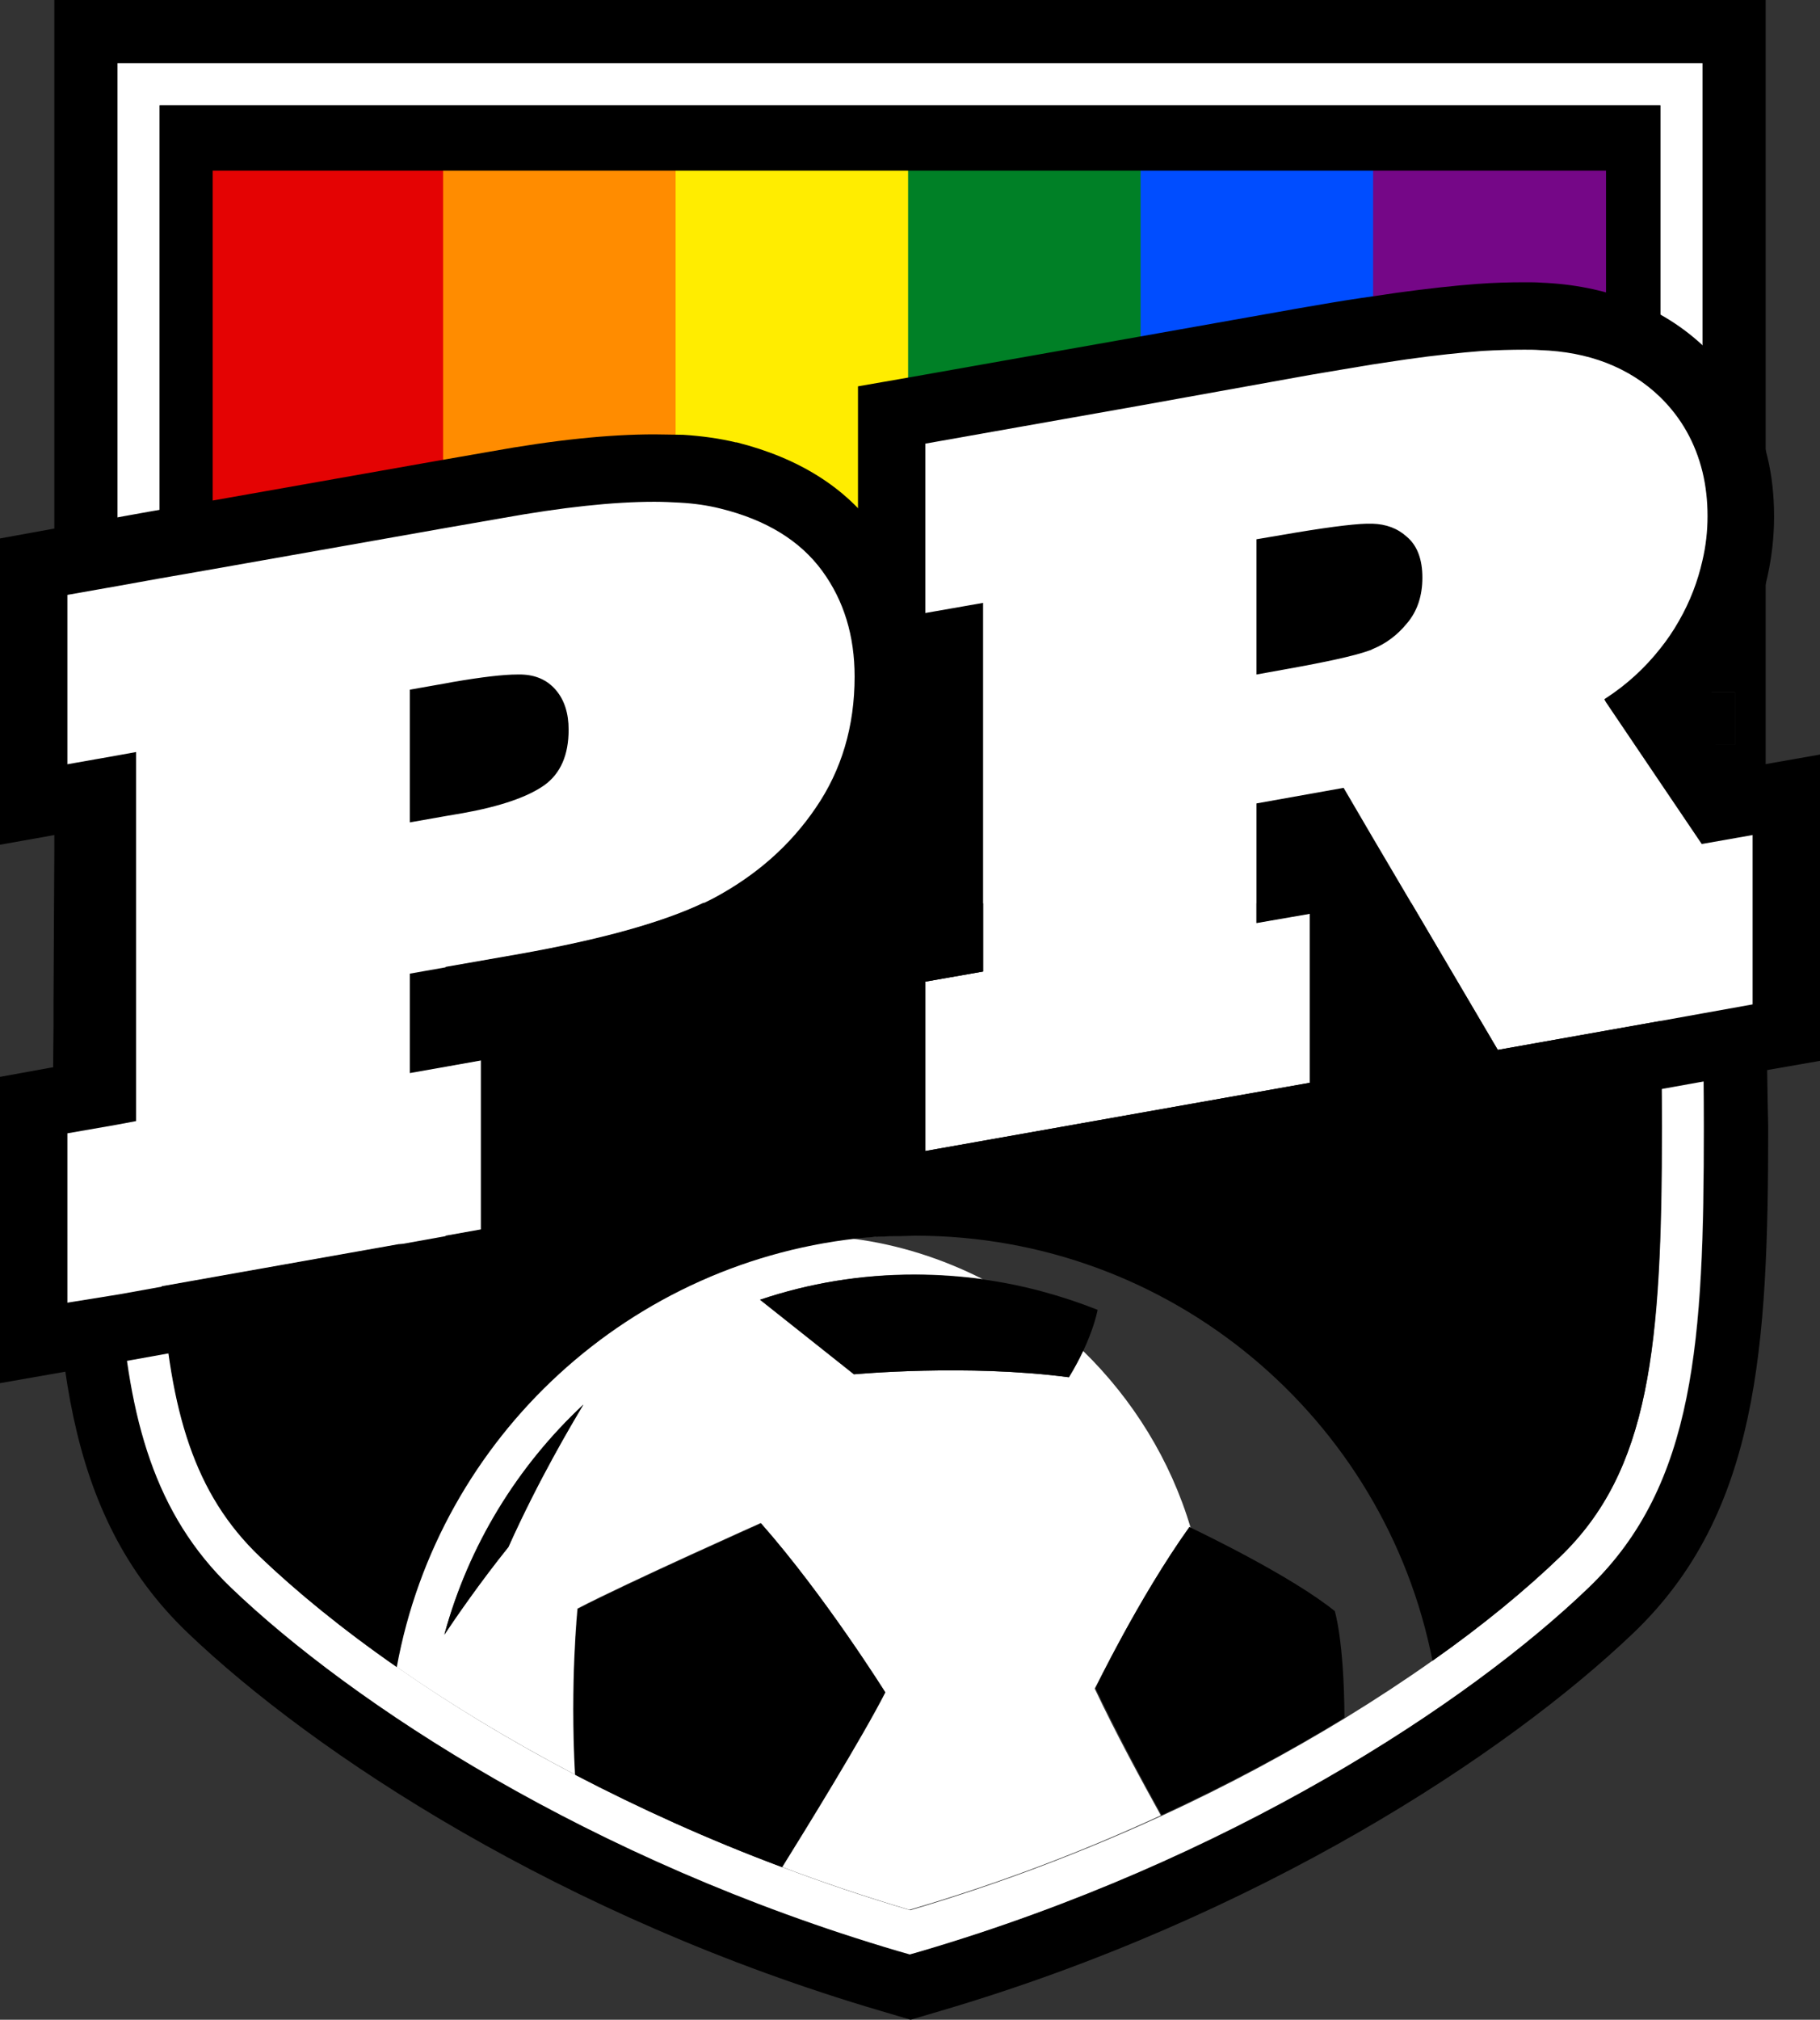 <?xml version="1.0" encoding="utf-8"?>
<svg aria-labelledby="favicon-6-stripe-title" class="prideraiser-favicon prideraiser-favicon--6-stripe" viewBox="0 0 432.1 479.4" xmlns="http://www.w3.org/2000/svg">
 <rect x="0" y="0" width="432.1" height="479.4" fill="#333333" stroke="none"/>
 <title id="favicon-6-stripe-title">
  Gilbert Baker 6 Stripe Prideraiser Favicon
 </title>
 <path d="M419.4 238.6l-.2-37.2V0H12.9v201.3l-.2 37.3v5.1c-.1 7.9-.1 16.1-.1 23.7 0 52.4 2.3 91.7 31.9 120.1 30.1 28.8 89.1 67.6 164.6 89.8l7.1 2.1 7.1-2.1c75.5-22.2 134.5-61 164.6-89.8 29.6-28.4 31.9-67.7 31.9-120.1-.2-7.9-.3-16.8-.4-28.8zm-3.3-.2l-11.7 2.1c.1 11.1.2 19.5.2 26.9 0 50.2-1.9 84.9-27.3 109.3-28.8 27.6-85.5 64.8-158.4 86.3l-2.8.8-2.8-.8c-72.9-21.5-129.6-58.6-158.4-86.3-18.1-17.3-24.2-40-26.3-69.7L16 309.2V269l11.5-2c0-7.3.1-15 .1-23.2v-5.1l.2-37.4v-22L16 181.4v-40.2l11.9-2.1V15h376.3v97c.8 3.3 1.2 6.8 1.2 10.5 0 3.6-.4 7.1-1.2 10.5v31.3h7.7v12.5h-7.7v23.5l11.9-2.1v40.2z"/>
 <path d="M394.2 153.9v31.9l9.8 14.5h.2v-23.5h-4.8v-12.5h4.8V133c-1.1 4.9-2.9 9.7-5.6 14.4-1.4 2.3-2.8 4.5-4.4 6.5zm.4 113.5c0 52.5-2.9 81.5-24.2 102.1-8 7.7-18.2 16.1-30.2 24.6-6.5 4.6-13.5 9.2-21 13.8-13 7.9-27.5 15.8-43.4 23.1-18.3 8.4-38.3 16.1-59.7 22.4-10.5-3.1-20.6-6.5-30.3-10.2-17.7-6.6-34.1-14.1-49.1-21.9-15.9-8.3-30.1-17-42.4-25.6-13.1-9.1-24-18-32.5-26.2-15.5-14.9-21.3-34.4-23.3-64.2l-10 1.8c2.1 29.7 8.2 52.3 26.3 69.7 28.8 27.6 85.5 64.8 158.4 86.3l2.8.8 2.8-.8c72.9-21.5 129.6-58.6 158.4-86.3 25.4-24.4 27.3-59.1 27.3-109.3 0-7.5-.1-15.8-.2-26.9l-10 1.8c.2 8.8.3 17.1.3 25zM32.3 178.5l-4.4.8v22l-.2 37.4v5.1c-.1 8.2-.1 15.9-.1 23.2l4.8-.9v-87.6zM37.9 25h356.3v69.2c5 4.9 8.3 10.8 10 17.7V15H27.9v124.1l10-1.8V25z" fill="#fff"/>
 <rect fill="#e40303" height="220" width="332.0" x="50.0" y="40"/>
 <rect fill="#ff8c00" height="220" width="276.8" x="105.2" y="40"/>
 <rect fill="#ffed00" height="220" width="221.6" x="160.4" y="40"/>
 <rect fill="#008026" height="220" width="166.4" x="215.6" y="40"/>
 <rect fill="#004dff" height="220" width="111.2" x="270.8" y="40"/>
 <rect fill="#750787" height="220" width="56.0" x="326.0" y="40"/>
 <path d="M381.3 165.7v1l12.9 19.1v-31.9c-3.7 4.7-8 8.6-12.9 11.8zM216 25H37.9v112.3l12.6-2.2V40.5h330.8V86c4.9 1.9 9.2 4.6 12.9 8.2V25H216z"/>
 <svg x="-38" y="-22">
  <g>
  </g>
 </svg>
 <path d="M206.3 293.6c1-.1 2.1-.2 3.1-.2-1 .1-2 .1-3.1.2zm3.8-.3c1-.1 1.9-.1 2.9-.1-1 .1-2 .1-2.9.1zm72.3 69.2s.1.1.3.2c-4.8-16.2-13.8-30.6-25.6-42.1-.9 1.9-2 4.1-3.4 6.3-24.1-3.2-51-.7-51-.7l-22.3-17.7c11.6-3.9 24-6 36.8-6 5.5 0 10.8.4 16.1 1.1-9.5-4.8-19.9-8.2-30.9-9.6 1.2-.1 2.3-.3 3.5-.4-56.3 5-101.8 47.3-111.8 102 12.3 8.6 26.6 17.3 42.4 25.6-1.2-22.1.6-39.4.6-39.4 11.7-6.1 43.5-20.3 43.5-20.3 15.1 17.1 29.5 40.1 29.5 40.1-5.5 10.6-18.9 32.4-24.5 41.5 9.7 3.7 19.9 7.1 30.3 10.2 21.5-6.3 41.5-14 59.7-22.4-4.7-8.5-10.7-19.5-15.7-30.1.1 0 10.3-21.2 22.5-38.3zm-161.7 4.7c-6.8 8.5-12.7 17.1-15.2 20.8 5.7-21.2 17.4-40.1 33-54.6-2.7 4.5-10.6 17.8-17.8 33.8zm93-74c1.2 0 2.4-.1 3.6-.1-1.2 0-2.4.1-3.6.1z" fill="#fff"/>
 <path d="M180.7 361.6s-31.8 14.2-43.5 20.3c0 0-1.8 17.2-.6 39.4 15 7.8 31.4 15.3 49.1 21.9 5.6-9 19.1-30.9 24.5-41.5 0 0-14.4-23-29.5-40.1zM105.5 388c2.5-3.8 8.4-12.4 15.2-20.8 7.1-15.9 15.1-29.3 17.8-33.8-15.6 14.6-27.2 33.4-33 54.6zm75-79.5l22.3 17.7s26.8-2.5 51 .7c1.4-2.3 2.5-4.4 3.4-6.3 2.2-4.7 3.1-8.2 3.4-9.7-8.6-3.4-17.7-5.9-27.1-7.2-5.3-.7-10.6-1.1-16.1-1.1-13-.1-25.3 2-36.9 5.9zm102.2 54.1c-.2-.1-.3-.2-.3-.2-12.2 17.1-22.3 38.3-22.3 38.3 5.1 10.6 11 21.7 15.7 30.1 15.8-7.3 30.4-15.1 43.4-23.1-.1-18.4-2.3-25.3-2.3-25.3-10.3-8.3-31.3-18.4-34.2-19.8z"/>
 <path d="M8 262.3l16.3-2.9v-71.3L8 190.9v-56.5L117.6 115c14.9-2.6 27.6-4 37.7-4 2.2 0 4.4.1 6.4.2 4.1.3 7.9.8 11.1 1.6 12.8 3.2 22.5 9.2 28.8 17.9 6.1 8.5 9.2 18.5 9.2 29.8 0 13.4-3.6 25.4-10.6 35.6-6.8 10-15.9 18.1-27.1 24-.9.5-1.8.9-2.7 1.4-10.7 5.1-25.6 9.2-45.5 12.8l-19.6 3.5v7.3l16.9-3v56.5L8 318.8v-56.5zm97.3-76.7l3.3-.6c9.5-1.7 14-3.8 16.1-5.2.7-.5 2.4-1.9 2.4-6.7 0-2.9-.9-3.9-1.1-4.2-.4-.4-.9-.9-2.4-.9h-.7c-1.9 0-6 .3-14 1.7l-3.5.6v15.3z" fill="#fff" stroke="#fff" stroke-width="1"/>
 <path d="M155.4 119.1c2.1 0 4 .1 5.9.2 3.7.2 6.9.7 9.7 1.4 11 2.7 19 7.7 24.2 14.8 5.2 7.1 7.7 15.5 7.7 25.1 0 11.8-3.1 22.2-9.2 31.1-6.1 9-14.2 16.1-24.3 21.5l-2.4 1.2c-9.9 4.7-24.4 8.7-43.5 12.1l-17.7 3.1-8.5 1.5v23.6l8.5-1.5 8.4-1.5v40.2l-8.4 1.5-11.1 2-56.3 10-10 1.8-12.4 2V269l11.5-2 4.8-.9v-87.6l-4.4.8-11.9 2.1v-40.2l11.9-2.1 10-1.8 12.6-2.2 55.4-9.8 13.2-2.3c14.4-2.6 26.5-3.9 36.3-3.9m-58.1 76.1l8.5-1.5 4.1-.7c8.9-1.6 15.3-3.8 19.3-6.6 3.9-2.8 5.8-7.2 5.8-13.2 0-3.9-1-7.1-3.1-9.5-2-2.3-4.7-3.5-8.1-3.6h-1c-3.3 0-8.4.6-15.4 1.8l-1.6.3-8.5 1.5v31.5m58.1-92.1c-10.8 0-23.6 1.3-39.1 4.1l-13.2 2.3-55.4 9.8-12.6 2.2-10 1.8-11.9 2.1L0 127.8v72.7l16.3-2.9v55.1l-3.1.5L0 255.6v72.7l18.8-3.3 12.5-2.2 10-1.8 56.3-10 11.1-2 8.4-1.5 13.2-2.3v-63.8c18.8-3.5 33.1-7.7 43.7-12.7 1.2-.5 2.1-1 3-1.5 12.4-6.5 22.5-15.5 30-26.6 8-11.6 12-25.1 12-40.1 0-13-3.6-24.6-10.8-34.5-7.4-10.3-18.6-17.3-33.3-21h-.2c-3.7-.9-7.9-1.5-12.5-1.8-2.1 0-4.4-.1-6.8-.1z"/>
 <path d="M211.7 226.2l13.7-2.4v-71.3l-13.7 2.4V98.4l97.9-17.3c5.2-.9 10.3-1.8 15-2.5 2.8-.4 5.5-.8 8.1-1.2 7.1-1 13.3-1.7 18.5-2 3.8-.3 7.4-.4 10.7-.4 1.3 0 2.7 0 3.9.1 6.6.2 12.7 1.4 18.3 3.5 5.8 2.2 11.1 5.5 15.5 9.8l.1.1c6.1 6 10.2 13.2 12.2 21.6.9 3.9 1.4 8 1.4 12.3 0 4.1-.5 8.2-1.3 12.2-1.3 5.7-3.4 11.3-6.5 16.6-1.5 2.5-3.2 5-5 7.4-2.6 3.3-5.5 6.4-8.7 9.1l16 23.6 16.4-2.9v56.5L351.5 258l-36.6-62.1-8.6 1.5v12.1l12.7-2.2v56.5l-107.3 19v-56.6zm94.6-75.7c9.7-1.8 14.1-2.9 16-3.6.3-.1.4-.2.6-.2 1.9-.8 3.5-2 4.9-3.7l.1-.2c.8-.9 1.8-2.5 1.8-5.8 0-1.1-.1-2.9-.9-3.6l-.1-.1c-.5-.5-1.4-1-3.2-1.1h-.8c-2.3.1-7.3.5-18.5 2.5v15.8z" fill="#fff" stroke="#fff" stroke-width="1"/>
 <path d="M361.9 83c1.3 0 2.5 0 3.7.1 5.8.2 11 1.2 15.7 3 4.9 1.9 9.2 4.6 12.9 8.2 5 4.9 8.3 10.8 10 17.7.8 3.3 1.2 6.8 1.2 10.5 0 3.6-.4 7.1-1.2 10.5-1.1 4.9-2.9 9.7-5.6 14.4-1.3 2.3-2.8 4.5-4.4 6.5-3.7 4.7-8 8.6-12.9 11.8-.2.1-.3.2-.4.3l.4.7 12.9 19.1 9.8 14.5h.2l11.9-2.1v40.2l-11.7 2.1-10 1.8-38.8 6.9-20.5-34.8-9.2-15.6L319 187l-20.7 3.7V219l12.7-2.2V257l-91.3 16.2V233l13.7-2.4v-87.5l-13.7 2.4v-40.2l50.8-9L311 89c5.2-.9 10.2-1.7 14.9-2.5 2.7-.4 5.4-.8 8-1.2 7-1 13-1.6 18-2 3.5-.2 6.9-.3 10-.3m-63.6 77.1l7.2-1.3c9.5-1.7 15.9-3.1 19.3-4.3.3-.1.7-.2 1-.4 3.2-1.3 5.9-3.3 8.2-6.1 2.5-2.9 3.7-6.6 3.7-10.9 0-4.3-1.2-7.6-3.7-9.7-2.2-2-4.9-3-8.2-3.1h-1.3c-3.7.1-10.5 1-20.3 2.7l-5.9 1v32.1M361.9 67c-3.5 0-7.3.1-11.3.4-5.3.4-11.7 1.1-19 2.1-2.6.4-5.4.8-8.2 1.2-4.8.7-10 1.6-15.2 2.5l-40.5 7.2-50.8 9-13.2 2.3v72.7l13.7-2.4v55.1l-.4.1-13.2 2.3v72.7l18.8-3.3 91.3-16.2 13.2-2.3v-38.3l14.8 25.1 5.6 9.6 10.9-1.9 38.8-6.9 10-1.8 11.7-2.1 13.2-2.3v-72.7l-18.8 3.3-1.9.3-4-5.9-5.2-7.8c1.6-1.7 3.2-3.5 4.6-5.3 2.1-2.7 4-5.5 5.6-8.3 3.4-6 5.9-12.3 7.3-18.9 1-4.6 1.5-9.3 1.5-13.9 0-4.9-.5-9.7-1.6-14.2-2.3-9.9-7.2-18.5-14.4-25.5l-.2-.2-.1-.1c-5.2-5-11.3-8.8-18.1-11.4-6.3-2.4-13.3-3.8-20.8-4.1-1.2-.1-2.6-.1-4.1-.1z"/>
 <path d="M399.4 176.8h12.5v-12.5h-12.5zM227.4 167.9h-11.6l-26.9 41.4-4.1 5H167c-9.9 4.7-24.4 8.7-43.5 12.1l-17.7 3.1v23.6l8.4-1.5v40.2l-8.4 1.5v2H94.7l-56.3 10c2 29.8 7.7 49.3 23.3 64.2 8.5 8.1 19.4 17.1 32.5 26.2 10-54.7 55.6-96.9 111.8-102h.3c1-.1 2.1-.2 3.1-.2h.6c1-.1 1.9-.1 2.9-.1h.8c1.2 0 2.4-.1 3.6-.1 60.8 0 111.5 43.4 122.8 100.9 12.1-8.5 22.2-16.9 30.2-24.6 21.4-20.5 24.2-49.6 24.2-102.1 0-7.9-.1-16.2-.1-25.2l-38.8 6.9-20.5-34.8h-36.8v4.7l12.7-2.2V257l-91.3 16.2V233l13.7-2.4v-16.2h-5.9v-46.5z"/>
</svg>
